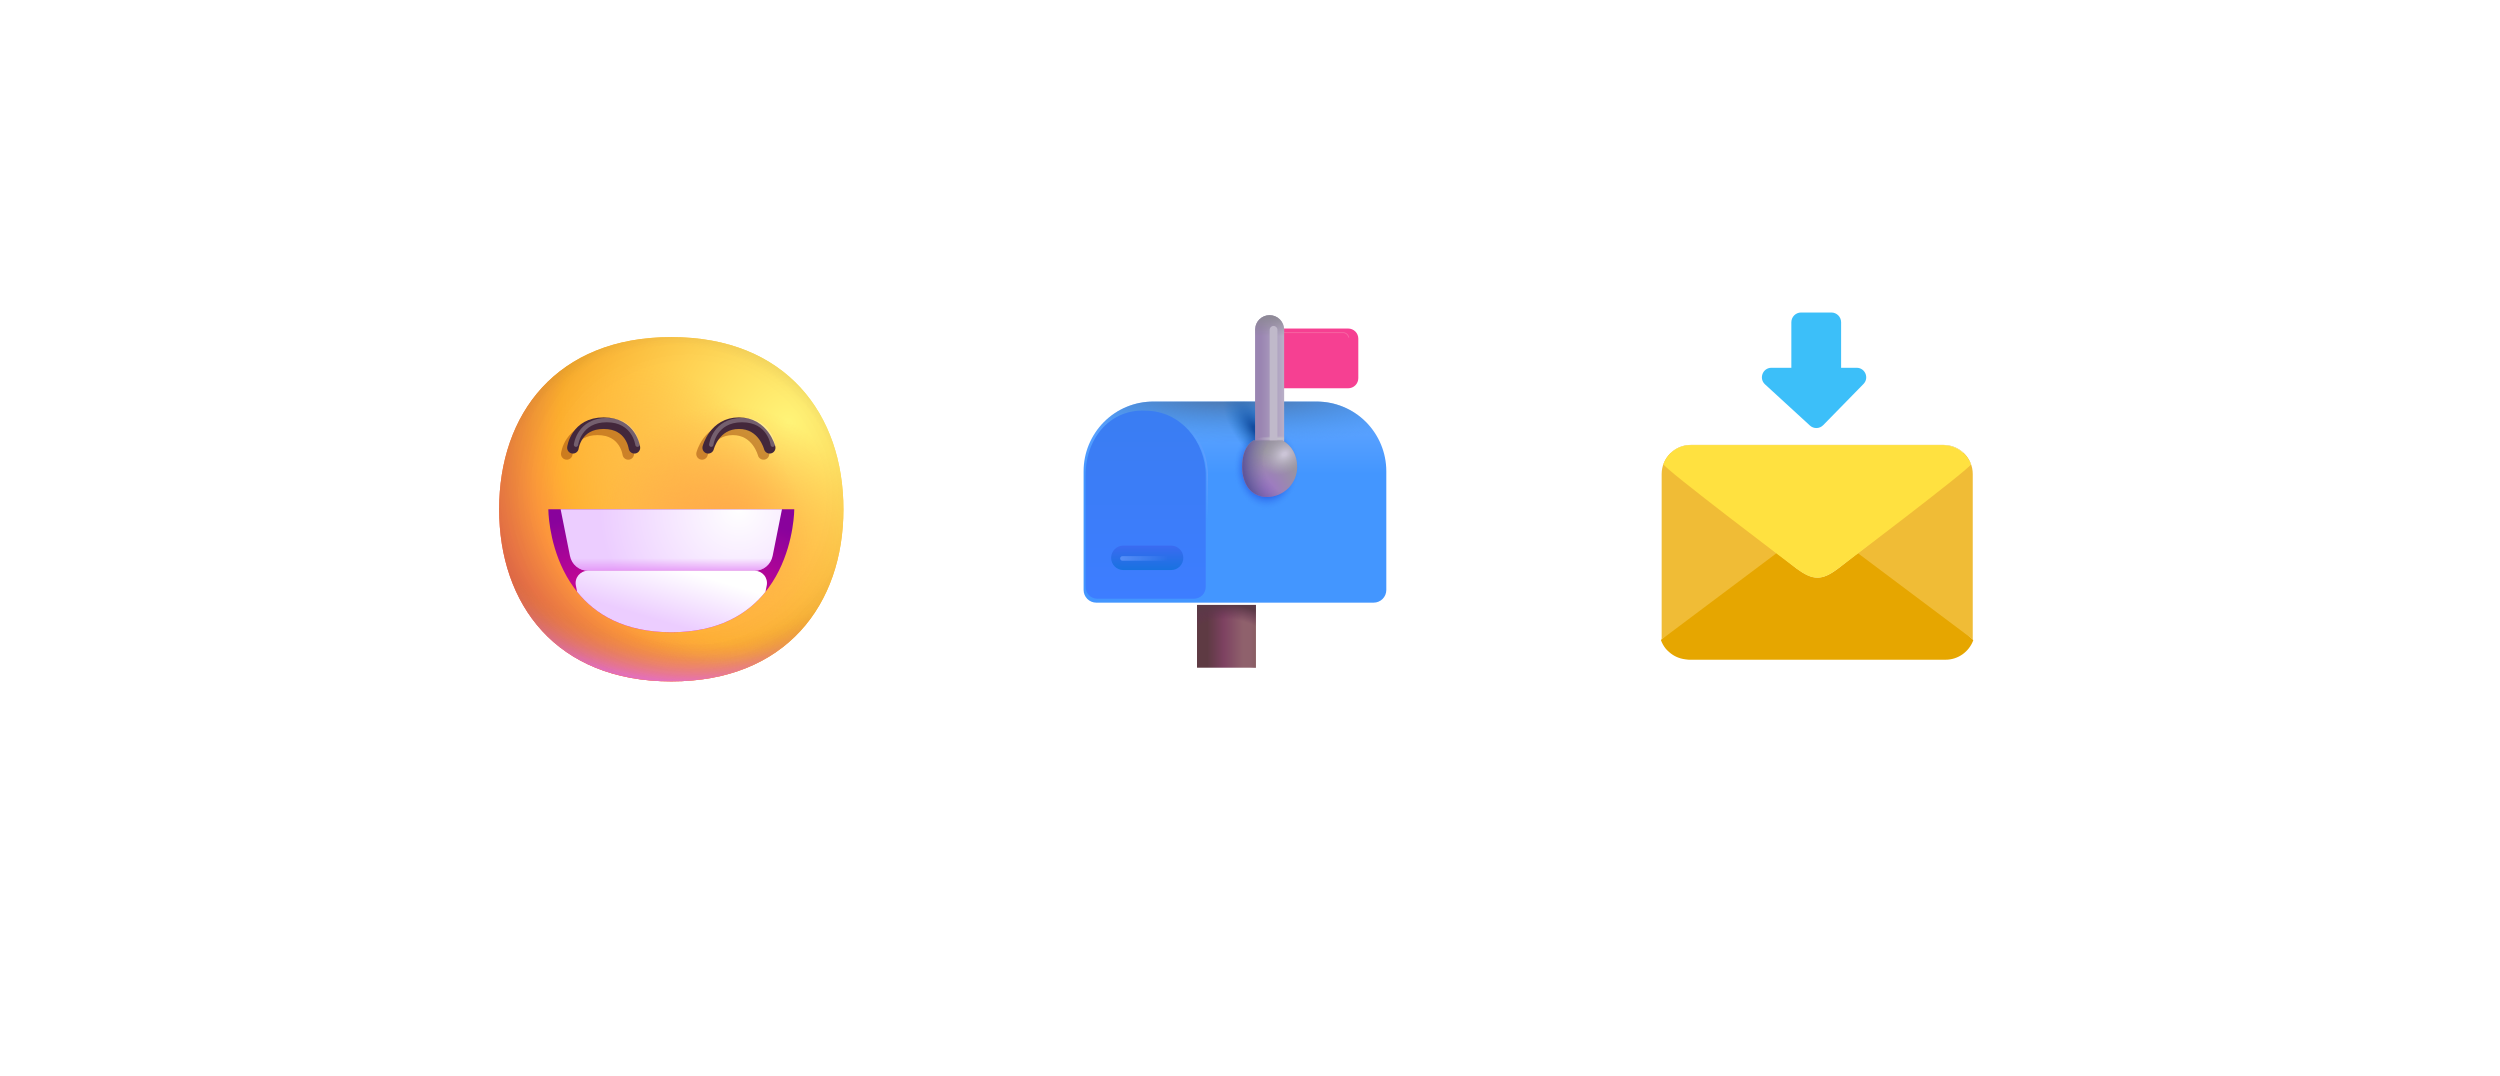 <svg width="216" height="93" viewBox="0 0 216 93" fill="none" xmlns="http://www.w3.org/2000/svg">
<g id="Group 39">
<g id="Rectangle 44" filter="url(#filter0_bd_77_1236)">
<rect x="20" y="16" width="176" height="53" rx="16" fill="white" fill-opacity="0.59" shape-rendering="crispEdges"/>
<rect x="21" y="17" width="174" height="51" rx="15" stroke="white" stroke-opacity="0.48" stroke-width="2" shape-rendering="crispEdges"/>
</g>
<g id="fluent-emoji:beaming-face-with-smiling-eyes">
<g id="Group">
<path id="Vector" d="M57.999 58.873C67.916 58.873 72.873 52.213 72.873 43.998C72.873 35.785 67.916 29.125 57.998 29.125C48.082 29.125 43.125 35.785 43.125 43.999C43.125 52.213 48.081 58.873 57.999 58.873Z" fill="url(#paint0_radial_77_1236)"/>
<path id="Vector_2" d="M57.999 58.873C67.916 58.873 72.873 52.213 72.873 43.998C72.873 35.785 67.916 29.125 57.998 29.125C48.082 29.125 43.125 35.785 43.125 43.999C43.125 52.213 48.081 58.873 57.999 58.873Z" fill="url(#paint1_radial_77_1236)"/>
<path id="Vector_3" d="M57.999 58.873C67.916 58.873 72.873 52.213 72.873 43.998C72.873 35.785 67.916 29.125 57.998 29.125C48.082 29.125 43.125 35.785 43.125 43.999C43.125 52.213 48.081 58.873 57.999 58.873Z" fill="url(#paint2_radial_77_1236)"/>
<path id="Vector_4" d="M57.999 58.873C67.916 58.873 72.873 52.213 72.873 43.998C72.873 35.785 67.916 29.125 57.998 29.125C48.082 29.125 43.125 35.785 43.125 43.999C43.125 52.213 48.081 58.873 57.999 58.873Z" fill="url(#paint3_radial_77_1236)" fill-opacity="0.6"/>
<path id="Vector_5" d="M57.999 58.873C67.916 58.873 72.873 52.213 72.873 43.998C72.873 35.785 67.916 29.125 57.998 29.125C48.082 29.125 43.125 35.785 43.125 43.999C43.125 52.213 48.081 58.873 57.999 58.873Z" fill="url(#paint4_radial_77_1236)"/>
<path id="Vector_6" d="M57.999 58.873C67.916 58.873 72.873 52.213 72.873 43.998C72.873 35.785 67.916 29.125 57.998 29.125C48.082 29.125 43.125 35.785 43.125 43.999C43.125 52.213 48.081 58.873 57.999 58.873Z" fill="url(#paint5_radial_77_1236)"/>
<path id="Vector_7" d="M57.999 58.873C67.916 58.873 72.873 52.213 72.873 43.998C72.873 35.785 67.916 29.125 57.998 29.125C48.082 29.125 43.125 35.785 43.125 43.999C43.125 52.213 48.081 58.873 57.999 58.873Z" fill="url(#paint6_radial_77_1236)"/>
<path id="Vector_8" d="M57.999 58.873C67.916 58.873 72.873 52.213 72.873 43.998C72.873 35.785 67.916 29.125 57.998 29.125C48.082 29.125 43.125 35.785 43.125 43.999C43.125 52.213 48.081 58.873 57.999 58.873Z" fill="url(#paint7_radial_77_1236)"/>
<g id="Group_2" opacity="0.5" filter="url(#filter1_f_77_1236)">
<path id="Vector_9" d="M48.969 39.219C48.969 39.219 49.234 37.094 51.625 37.094C54.016 37.094 54.281 39.219 54.281 39.219" stroke="#9A4609" stroke-linecap="round"/>
</g>
<g id="Group_3" opacity="0.5" filter="url(#filter2_f_77_1236)">
<path id="Vector_10" d="M60.656 39.219C60.656 39.219 61.188 37.094 63.312 37.094C65.438 37.094 65.969 39.219 65.969 39.219" stroke="#9A4609" stroke-linecap="round"/>
</g>
<path id="Vector_11" d="M49.5 38.688C49.5 38.688 49.766 36.562 52.156 36.562C54.547 36.562 54.812 38.688 54.812 38.688" stroke="#43273B" stroke-linecap="round" stroke-linejoin="round"/>
<g id="Group_4" opacity="0.26" filter="url(#filter3_f_77_1236)">
<path id="Vector_12" d="M49.766 38.422C49.766 38.422 50.031 36.297 52.422 36.297C54.812 36.297 55.078 38.422 55.078 38.422" stroke="white" stroke-width="0.375" stroke-linecap="round" stroke-linejoin="round"/>
</g>
<path id="Vector_13" d="M61.188 38.688C61.188 38.688 61.719 36.562 63.844 36.562C65.969 36.562 66.5 38.688 66.5 38.688" stroke="#43273B" stroke-linecap="round" stroke-linejoin="round"/>
<g id="Group_5" opacity="0.26" filter="url(#filter4_f_77_1236)">
<path id="Vector_14" d="M61.453 38.422C61.453 38.422 61.719 36.297 64.109 36.297C66.5 36.297 66.766 38.422 66.766 38.422" stroke="white" stroke-width="0.375" stroke-linecap="round" stroke-linejoin="round"/>
</g>
<path id="Vector_15" d="M58 54.625C47.375 54.625 47.375 44 47.375 44H68.625C68.625 44 68.625 54.625 58 54.625Z" fill="url(#paint8_radial_77_1236)"/>
<path id="Vector_16" d="M49.244 48.031L48.438 44H67.562L66.756 48.031C66.684 48.392 66.489 48.717 66.204 48.951C65.919 49.184 65.562 49.312 65.194 49.312H50.807C50.438 49.312 50.081 49.185 49.796 48.951C49.511 48.718 49.316 48.392 49.244 48.031Z" fill="url(#paint9_radial_77_1236)"/>
<path id="Vector_17" d="M49.244 48.031L48.438 44H67.562L66.756 48.031C66.684 48.392 66.489 48.717 66.204 48.951C65.919 49.184 65.562 49.312 65.194 49.312H50.807C50.438 49.312 50.081 49.185 49.796 48.951C49.511 48.718 49.316 48.392 49.244 48.031Z" fill="url(#paint10_linear_77_1236)"/>
<path id="Vector_18" fill-rule="evenodd" clip-rule="evenodd" d="M49.864 51.136C51.413 53.061 53.925 54.625 58 54.625C62.075 54.625 64.587 53.063 66.136 51.136L66.246 50.583C66.277 50.429 66.273 50.27 66.235 50.117C66.197 49.965 66.126 49.823 66.026 49.701C65.926 49.58 65.801 49.482 65.659 49.414C65.516 49.347 65.361 49.312 65.204 49.312H50.796C50.639 49.312 50.484 49.347 50.342 49.414C50.2 49.482 50.074 49.58 49.974 49.701C49.875 49.823 49.803 49.965 49.765 50.117C49.727 50.27 49.723 50.429 49.754 50.583L49.864 51.136Z" fill="url(#paint11_linear_77_1236)"/>
</g>
</g>
<g id="fluent-emoji:closed-mailbox-with-raised-flag">
<g id="Group_6">
<path id="Vector_19" d="M103.422 52.267H108.508V57.689H103.422V52.267Z" fill="url(#paint12_linear_77_1236)"/>
<path id="Vector_20" d="M103.422 52.267H108.508V57.689H103.422V52.267Z" fill="url(#paint13_linear_77_1236)"/>
<path id="Vector_21" d="M103.422 52.267H108.508V57.689H103.422V52.267Z" fill="url(#paint14_radial_77_1236)"/>
<g id="Group_7" filter="url(#filter5_i_77_1236)">
<path id="Vector_22" d="M93.423 40.912C93.423 39.317 94.057 37.787 95.185 36.658C96.313 35.53 97.844 34.897 99.439 34.897H113.561C115.157 34.897 116.687 35.53 117.815 36.658C118.943 37.787 119.577 39.317 119.577 40.912V51.175C119.577 51.465 119.462 51.743 119.257 51.948C119.052 52.153 118.773 52.269 118.483 52.269H94.517C94.227 52.269 93.949 52.153 93.744 51.948C93.539 51.743 93.423 51.465 93.423 51.175V40.912Z" fill="url(#paint15_linear_77_1236)"/>
<path id="Vector_23" d="M93.423 40.912C93.423 39.317 94.057 37.787 95.185 36.658C96.313 35.53 97.844 34.897 99.439 34.897H113.561C115.157 34.897 116.687 35.53 117.815 36.658C118.943 37.787 119.577 39.317 119.577 40.912V51.175C119.577 51.465 119.462 51.743 119.257 51.948C119.052 52.153 118.773 52.269 118.483 52.269H94.517C94.227 52.269 93.949 52.153 93.744 51.948C93.539 51.743 93.423 51.465 93.423 51.175V40.912Z" fill="url(#paint16_radial_77_1236)"/>
<path id="Vector_24" d="M93.423 40.912C93.423 39.317 94.057 37.787 95.185 36.658C96.313 35.53 97.844 34.897 99.439 34.897H113.561C115.157 34.897 116.687 35.53 117.815 36.658C118.943 37.787 119.577 39.317 119.577 40.912V51.175C119.577 51.465 119.462 51.743 119.257 51.948C119.052 52.153 118.773 52.269 118.483 52.269H94.517C94.227 52.269 93.949 52.153 93.744 51.948C93.539 51.743 93.423 51.465 93.423 51.175V40.912Z" fill="url(#paint17_radial_77_1236)"/>
<path id="Vector_25" d="M93.423 40.912C93.423 39.317 94.057 37.787 95.185 36.658C96.313 35.53 97.844 34.897 99.439 34.897H113.561C115.157 34.897 116.687 35.53 117.815 36.658C118.943 37.787 119.577 39.317 119.577 40.912V51.175C119.577 51.465 119.462 51.743 119.257 51.948C119.052 52.153 118.773 52.269 118.483 52.269H94.517C94.227 52.269 93.949 52.153 93.744 51.948C93.539 51.743 93.423 51.465 93.423 51.175V40.912Z" fill="url(#paint18_radial_77_1236)"/>
</g>
<g id="Group_8" filter="url(#filter6_f_77_1236)">
<path id="Vector_26" d="M94.801 51.729H103.168C103.301 51.728 103.433 51.701 103.555 51.648C103.678 51.596 103.789 51.521 103.883 51.426C103.976 51.331 104.05 51.218 104.099 51.094C104.149 50.971 104.174 50.839 104.173 50.705V41.103C104.173 38.111 101.965 35.486 98.984 35.486C96.171 35.308 93.795 37.58 93.795 41.103V50.705C93.795 51.271 94.245 51.729 94.801 51.729Z" fill="url(#paint19_linear_77_1236)"/>
<path id="Vector_27" d="M94.801 51.866H103.168C103.8 51.866 104.31 51.344 104.31 50.705V41.103C104.31 38.052 102.057 35.351 98.989 35.35C96.086 35.168 93.659 37.518 93.659 41.103V50.705C93.659 51.344 94.167 51.866 94.801 51.866Z" stroke="url(#paint20_radial_77_1236)" stroke-width="0.125"/>
</g>
<g id="Group_9" filter="url(#filter7_ii_77_1236)">
<path id="Vector_28" d="M110.099 28.435H115.983C116.215 28.435 116.438 28.527 116.602 28.691C116.766 28.855 116.858 29.078 116.858 29.31V32.722C116.858 32.954 116.766 33.177 116.602 33.341C116.438 33.505 116.215 33.597 115.983 33.597H110.099V28.435Z" fill="#F64092"/>
</g>
<g id="Group_10" filter="url(#filter8_i_77_1236)">
<path id="Vector_29" d="M101.434 46.89H97.307C96.724 46.89 96.251 47.363 96.251 47.946C96.251 48.53 96.724 49.002 97.307 49.002H101.434C102.017 49.002 102.49 48.53 102.49 47.946C102.49 47.363 102.017 46.89 101.434 46.89Z" fill="url(#paint21_linear_77_1236)"/>
</g>
<g id="Group_11" filter="url(#filter9_f_77_1236)">
<path id="Vector_30" d="M101.487 48.05H96.98C96.87 48.05 96.781 48.139 96.781 48.249C96.781 48.359 96.87 48.448 96.98 48.448H101.487C101.597 48.448 101.686 48.359 101.686 48.249C101.686 48.139 101.597 48.05 101.487 48.05Z" fill="url(#paint22_linear_77_1236)"/>
</g>
<g id="Group_12" filter="url(#filter10_f_77_1236)">
<path id="Vector_31" d="M110.287 28.738H116.098C116.203 28.744 116.437 28.833 116.533 29.14" stroke="#F667A3" stroke-width="0.075" stroke-linecap="round"/>
</g>
<g id="Group_13" filter="url(#filter11_i_77_1236)">
<path id="Vector_32" d="M108.288 28.599C108.297 28.272 108.434 27.962 108.668 27.734C108.903 27.506 109.217 27.379 109.544 27.379C109.871 27.379 110.185 27.506 110.419 27.734C110.654 27.962 110.79 28.272 110.8 28.599V39.116H108.288V28.599Z" fill="url(#paint23_linear_77_1236)"/>
<path id="Vector_33" d="M108.288 28.599C108.297 28.272 108.434 27.962 108.668 27.734C108.903 27.506 109.217 27.379 109.544 27.379C109.871 27.379 110.185 27.506 110.419 27.734C110.654 27.962 110.79 28.272 110.8 28.599V39.116H108.288V28.599Z" fill="url(#paint24_linear_77_1236)"/>
<path id="Vector_34" d="M108.288 28.599C108.297 28.272 108.434 27.962 108.668 27.734C108.903 27.506 109.217 27.379 109.544 27.379C109.871 27.379 110.185 27.506 110.419 27.734C110.654 27.962 110.79 28.272 110.8 28.599V39.116H108.288V28.599Z" fill="url(#paint25_radial_77_1236)"/>
</g>
<g id="Group_14" filter="url(#filter12_f_77_1236)">
<path id="Vector_35" d="M110.372 28.499C110.372 28.313 110.221 28.162 110.035 28.162C109.849 28.162 109.698 28.313 109.698 28.499V38.601C109.698 38.787 109.849 38.938 110.035 38.938C110.221 38.938 110.372 38.787 110.372 38.601V28.499Z" fill="#C0B9CA"/>
</g>
<path id="Vector_36" d="M108.288 38.057C107.597 38.493 107.322 39.353 107.322 40.344C107.322 41.776 108.052 42.937 109.483 42.937C110.171 42.937 110.83 42.663 111.316 42.177C111.802 41.691 112.075 41.032 112.075 40.344C112.075 39.353 111.621 38.493 110.804 38.057H108.288Z" fill="url(#paint26_radial_77_1236)"/>
<path id="Vector_37" d="M108.288 38.057C107.597 38.493 107.322 39.353 107.322 40.344C107.322 41.776 108.052 42.937 109.483 42.937C110.171 42.937 110.83 42.663 111.316 42.177C111.802 41.691 112.075 41.032 112.075 40.344C112.075 39.353 111.621 38.493 110.804 38.057H108.288Z" fill="url(#paint27_radial_77_1236)"/>
<path id="Vector_38" d="M108.288 38.057C107.597 38.493 107.322 39.353 107.322 40.344C107.322 41.776 108.052 42.937 109.483 42.937C110.171 42.937 110.83 42.663 111.316 42.177C111.802 41.691 112.075 41.032 112.075 40.344C112.075 39.353 111.621 38.493 110.804 38.057H108.288Z" fill="url(#paint28_radial_77_1236)"/>
</g>
</g>
<g id="fxemoji:envelopedownarrowabove">
<path id="Vector_39" d="M170.487 55.325C170.589 55.048 158.84 46.177 158.84 46.177C157.369 45.092 156.596 45.074 155.141 46.177C155.141 46.177 143.409 55.041 143.508 55.314L143.505 55.316C143.507 55.319 143.509 55.32 143.51 55.322C143.61 55.593 143.754 55.846 143.938 56.069C144.016 56.163 144.109 56.242 144.199 56.324L144.195 56.327C144.202 56.333 144.212 56.336 144.219 56.343C144.6 56.683 145.081 56.903 145.616 56.966C145.624 56.967 145.631 56.972 145.639 56.973H145.671C145.753 56.98 145.83 57 145.913 57H168.094C169.186 57 170.112 56.313 170.479 55.35C170.484 55.343 170.49 55.338 170.494 55.331L170.487 55.325Z" fill="#E6A600"/>
<path id="Vector_40" d="M157.007 45.159L143.567 55.239V40.959C143.567 39.567 144.695 38.439 146.087 38.439H167.926C169.318 38.439 170.446 39.567 170.446 40.959V55.238L157.007 45.159Z" fill="#F0BC36"/>
<path id="Vector_41" d="M143.724 40.083L155.199 49.095C156.647 50.164 157.409 50.181 158.841 49.095L170.297 40.097C170.098 39.737 169.801 39.452 169.46 39.225L169.618 39.102C169.233 38.752 168.742 38.525 168.196 38.466L145.818 38.467C145.274 38.525 144.782 38.752 144.398 39.102L144.555 39.224C144.218 39.448 143.923 39.727 143.724 40.083Z" fill="#EDECE6"/>
<path id="Vector_42" d="M143.72 40.102C143.62 40.374 155.188 49.109 155.188 49.109C156.636 50.178 157.398 50.194 158.83 49.109C158.83 49.109 170.381 40.381 170.284 40.112L170.286 40.111C170.285 40.108 170.283 40.107 170.282 40.105C170.184 39.837 170.041 39.589 169.86 39.37C169.784 39.277 169.692 39.199 169.603 39.118L169.607 39.115C169.6 39.109 169.591 39.106 169.584 39.1C169.208 38.765 168.735 38.548 168.209 38.486C168.2 38.485 168.194 38.48 168.185 38.48H168.154C168.074 38.472 167.998 38.453 167.916 38.453H146.077C145.001 38.453 144.09 39.129 143.728 40.077C143.724 40.084 143.717 40.089 143.713 40.096L143.72 40.102Z" fill="#FFE140"/>
<path id="Vector_43" d="M160.416 31.776H159.072V27.844C159.072 27.378 158.694 27 158.228 27H155.616C155.15 27 154.772 27.378 154.772 27.844V31.776H153.054C152.302 31.776 151.943 32.699 152.496 33.207L156.377 36.767C156.704 37.068 157.211 37.054 157.522 36.736L161.005 33.176C161.516 32.654 161.146 31.776 160.416 31.776Z" fill="#3CBFF9"/>
</g>
</g>
<defs>
<filter id="filter0_bd_77_1236" x="0" y="0" width="216" height="93" filterUnits="userSpaceOnUse" color-interpolation-filters="sRGB">
<feFlood flood-opacity="0" result="BackgroundImageFix"/>
<feGaussianBlur in="BackgroundImageFix" stdDeviation="2"/>
<feComposite in2="SourceAlpha" operator="in" result="effect1_backgroundBlur_77_1236"/>
<feColorMatrix in="SourceAlpha" type="matrix" values="0 0 0 0 0 0 0 0 0 0 0 0 0 0 0 0 0 0 127 0" result="hardAlpha"/>
<feOffset dy="4"/>
<feGaussianBlur stdDeviation="10"/>
<feComposite in2="hardAlpha" operator="out"/>
<feColorMatrix type="matrix" values="0 0 0 0 0.094 0 0 0 0 0.651 0 0 0 0 0.964 0 0 0 0.24 0"/>
<feBlend mode="normal" in2="effect1_backgroundBlur_77_1236" result="effect2_dropShadow_77_1236"/>
<feBlend mode="normal" in="SourceGraphic" in2="effect2_dropShadow_77_1236" result="shape"/>
</filter>
<filter id="filter1_f_77_1236" x="47.719" y="35.844" width="7.812" height="4.625" filterUnits="userSpaceOnUse" color-interpolation-filters="sRGB">
<feFlood flood-opacity="0" result="BackgroundImageFix"/>
<feBlend mode="normal" in="SourceGraphic" in2="BackgroundImageFix" result="shape"/>
<feGaussianBlur stdDeviation="0.375" result="effect1_foregroundBlur_77_1236"/>
</filter>
<filter id="filter2_f_77_1236" x="59.406" y="35.844" width="7.812" height="4.625" filterUnits="userSpaceOnUse" color-interpolation-filters="sRGB">
<feFlood flood-opacity="0" result="BackgroundImageFix"/>
<feBlend mode="normal" in="SourceGraphic" in2="BackgroundImageFix" result="shape"/>
<feGaussianBlur stdDeviation="0.375" result="effect1_foregroundBlur_77_1236"/>
</filter>
<filter id="filter3_f_77_1236" x="48.828" y="35.359" width="7.188" height="4" filterUnits="userSpaceOnUse" color-interpolation-filters="sRGB">
<feFlood flood-opacity="0" result="BackgroundImageFix"/>
<feBlend mode="normal" in="SourceGraphic" in2="BackgroundImageFix" result="shape"/>
<feGaussianBlur stdDeviation="0.375" result="effect1_foregroundBlur_77_1236"/>
</filter>
<filter id="filter4_f_77_1236" x="60.516" y="35.359" width="7.188" height="4" filterUnits="userSpaceOnUse" color-interpolation-filters="sRGB">
<feFlood flood-opacity="0" result="BackgroundImageFix"/>
<feBlend mode="normal" in="SourceGraphic" in2="BackgroundImageFix" result="shape"/>
<feGaussianBlur stdDeviation="0.375" result="effect1_foregroundBlur_77_1236"/>
</filter>
<filter id="filter5_i_77_1236" x="93.423" y="34.697" width="26.354" height="17.572" filterUnits="userSpaceOnUse" color-interpolation-filters="sRGB">
<feFlood flood-opacity="0" result="BackgroundImageFix"/>
<feBlend mode="normal" in="SourceGraphic" in2="BackgroundImageFix" result="shape"/>
<feColorMatrix in="SourceAlpha" type="matrix" values="0 0 0 0 0 0 0 0 0 0 0 0 0 0 0 0 0 0 127 0" result="hardAlpha"/>
<feOffset dx="0.2" dy="-0.2"/>
<feGaussianBlur stdDeviation="0.188"/>
<feComposite in2="hardAlpha" operator="arithmetic" k2="-1" k3="1"/>
<feColorMatrix type="matrix" values="0 0 0 0 0.263 0 0 0 0 0.357 0 0 0 0 1 0 0 0 1 0"/>
<feBlend mode="normal" in2="shape" result="effect1_innerShadow_77_1236"/>
</filter>
<filter id="filter6_f_77_1236" x="93.346" y="35.028" width="11.276" height="17.151" filterUnits="userSpaceOnUse" color-interpolation-filters="sRGB">
<feFlood flood-opacity="0" result="BackgroundImageFix"/>
<feBlend mode="normal" in="SourceGraphic" in2="BackgroundImageFix" result="shape"/>
<feGaussianBlur stdDeviation="0.125" result="effect1_foregroundBlur_77_1236"/>
</filter>
<filter id="filter7_ii_77_1236" x="110.099" y="28.31" width="7.009" height="5.363" filterUnits="userSpaceOnUse" color-interpolation-filters="sRGB">
<feFlood flood-opacity="0" result="BackgroundImageFix"/>
<feBlend mode="normal" in="SourceGraphic" in2="BackgroundImageFix" result="shape"/>
<feColorMatrix in="SourceAlpha" type="matrix" values="0 0 0 0 0 0 0 0 0 0 0 0 0 0 0 0 0 0 127 0" result="hardAlpha"/>
<feOffset dx="0.25" dy="-0.125"/>
<feGaussianBlur stdDeviation="0.125"/>
<feComposite in2="hardAlpha" operator="arithmetic" k2="-1" k3="1"/>
<feColorMatrix type="matrix" values="0 0 0 0 0.847 0 0 0 0 0.149 0 0 0 0 0.502 0 0 0 1 0"/>
<feBlend mode="normal" in2="shape" result="effect1_innerShadow_77_1236"/>
<feColorMatrix in="SourceAlpha" type="matrix" values="0 0 0 0 0 0 0 0 0 0 0 0 0 0 0 0 0 0 127 0" result="hardAlpha"/>
<feOffset dx="0.25" dy="0.075"/>
<feGaussianBlur stdDeviation="0.125"/>
<feComposite in2="hardAlpha" operator="arithmetic" k2="-1" k3="1"/>
<feColorMatrix type="matrix" values="0 0 0 0 0.847 0 0 0 0 0.149 0 0 0 0 0.502 0 0 0 1 0"/>
<feBlend mode="normal" in2="effect1_innerShadow_77_1236" result="effect2_innerShadow_77_1236"/>
</filter>
<filter id="filter8_i_77_1236" x="96.001" y="46.89" width="6.49" height="2.362" filterUnits="userSpaceOnUse" color-interpolation-filters="sRGB">
<feFlood flood-opacity="0" result="BackgroundImageFix"/>
<feBlend mode="normal" in="SourceGraphic" in2="BackgroundImageFix" result="shape"/>
<feColorMatrix in="SourceAlpha" type="matrix" values="0 0 0 0 0 0 0 0 0 0 0 0 0 0 0 0 0 0 127 0" result="hardAlpha"/>
<feOffset dx="-0.25" dy="0.25"/>
<feGaussianBlur stdDeviation="0.188"/>
<feComposite in2="hardAlpha" operator="arithmetic" k2="-1" k3="1"/>
<feColorMatrix type="matrix" values="0 0 0 0 0.118 0 0 0 0 0.322 0 0 0 0 0.824 0 0 0 1 0"/>
<feBlend mode="normal" in2="shape" result="effect1_innerShadow_77_1236"/>
</filter>
<filter id="filter9_f_77_1236" x="96.531" y="47.8" width="5.404" height="0.898" filterUnits="userSpaceOnUse" color-interpolation-filters="sRGB">
<feFlood flood-opacity="0" result="BackgroundImageFix"/>
<feBlend mode="normal" in="SourceGraphic" in2="BackgroundImageFix" result="shape"/>
<feGaussianBlur stdDeviation="0.125" result="effect1_foregroundBlur_77_1236"/>
</filter>
<filter id="filter10_f_77_1236" x="110.174" y="28.626" width="6.471" height="0.627" filterUnits="userSpaceOnUse" color-interpolation-filters="sRGB">
<feFlood flood-opacity="0" result="BackgroundImageFix"/>
<feBlend mode="normal" in="SourceGraphic" in2="BackgroundImageFix" result="shape"/>
<feGaussianBlur stdDeviation="0.037" result="effect1_foregroundBlur_77_1236"/>
</filter>
<filter id="filter11_i_77_1236" x="108.288" y="27.229" width="2.662" height="11.887" filterUnits="userSpaceOnUse" color-interpolation-filters="sRGB">
<feFlood flood-opacity="0" result="BackgroundImageFix"/>
<feBlend mode="normal" in="SourceGraphic" in2="BackgroundImageFix" result="shape"/>
<feColorMatrix in="SourceAlpha" type="matrix" values="0 0 0 0 0 0 0 0 0 0 0 0 0 0 0 0 0 0 127 0" result="hardAlpha"/>
<feOffset dx="0.15" dy="-0.15"/>
<feGaussianBlur stdDeviation="0.212"/>
<feComposite in2="hardAlpha" operator="arithmetic" k2="-1" k3="1"/>
<feColorMatrix type="matrix" values="0 0 0 0 0.439 0 0 0 0 0.427 0 0 0 0 0.467 0 0 0 1 0"/>
<feBlend mode="normal" in2="shape" result="effect1_innerShadow_77_1236"/>
</filter>
<filter id="filter12_f_77_1236" x="109.448" y="27.912" width="1.174" height="11.276" filterUnits="userSpaceOnUse" color-interpolation-filters="sRGB">
<feFlood flood-opacity="0" result="BackgroundImageFix"/>
<feBlend mode="normal" in="SourceGraphic" in2="BackgroundImageFix" result="shape"/>
<feGaussianBlur stdDeviation="0.125" result="effect1_foregroundBlur_77_1236"/>
</filter>
<radialGradient id="paint0_radial_77_1236" cx="0" cy="0" r="1" gradientUnits="userSpaceOnUse" gradientTransform="translate(68.094 36.562) rotate(132.839) scale(39.847)">
<stop stop-color="#FFF478"/>
<stop offset="0.475" stop-color="#FFB02E"/>
<stop offset="1" stop-color="#F70A8D"/>
</radialGradient>
<radialGradient id="paint1_radial_77_1236" cx="0" cy="0" r="1" gradientUnits="userSpaceOnUse" gradientTransform="translate(68.093 36.563) rotate(131.878) scale(41.383)">
<stop stop-color="#FFF478"/>
<stop offset="0.475" stop-color="#FFB02E"/>
<stop offset="1" stop-color="#F70A8D"/>
</radialGradient>
<radialGradient id="paint2_radial_77_1236" cx="0" cy="0" r="1" gradientUnits="userSpaceOnUse" gradientTransform="translate(57.999 40.281) rotate(101.31) scale(18.962 24.287)">
<stop offset="0.788" stop-color="#F59639" stop-opacity="0"/>
<stop offset="0.973" stop-color="#FF7DCE"/>
</radialGradient>
<radialGradient id="paint3_radial_77_1236" cx="0" cy="0" r="1" gradientUnits="userSpaceOnUse" gradientTransform="translate(60.125 41.875) rotate(135) scale(43.575)">
<stop offset="0.315" stop-opacity="0"/>
<stop offset="1"/>
</radialGradient>
<radialGradient id="paint4_radial_77_1236" cx="0" cy="0" r="1" gradientUnits="userSpaceOnUse" gradientTransform="translate(58 45.063) rotate(77.692) scale(29.906)">
<stop offset="0.508" stop-color="#7D6133" stop-opacity="0"/>
<stop offset="1" stop-color="#715B32"/>
</radialGradient>
<radialGradient id="paint5_radial_77_1236" cx="0" cy="0" r="1" gradientUnits="userSpaceOnUse" gradientTransform="translate(58.531 44.531) rotate(55.713) scale(14.146 10.254)">
<stop stop-color="#FFB849"/>
<stop offset="1" stop-color="#FFB847" stop-opacity="0"/>
</radialGradient>
<radialGradient id="paint6_radial_77_1236" cx="0" cy="0" r="1" gradientUnits="userSpaceOnUse" gradientTransform="translate(62.781 46.125) rotate(9.866) scale(12.402)">
<stop stop-color="#FFA64B"/>
<stop offset="0.9" stop-color="#FFAE46" stop-opacity="0"/>
</radialGradient>
<radialGradient id="paint7_radial_77_1236" cx="0" cy="0" r="1" gradientUnits="userSpaceOnUse" gradientTransform="translate(59.594 42.938) rotate(43.971) scale(62.744)">
<stop offset="0.185" stop-opacity="0"/>
<stop offset="1" stop-opacity="0.4"/>
</radialGradient>
<radialGradient id="paint8_radial_77_1236" cx="0" cy="0" r="1" gradientUnits="userSpaceOnUse" gradientTransform="translate(56.938 53.562) rotate(-90) scale(9.562 19.125)">
<stop stop-color="#F70A8D"/>
<stop offset="1" stop-color="#89029C"/>
</radialGradient>
<radialGradient id="paint9_radial_77_1236" cx="0" cy="0" r="1" gradientUnits="userSpaceOnUse" gradientTransform="translate(63.844 44.001) rotate(138.576) scale(12.044)">
<stop stop-color="white"/>
<stop offset="1" stop-color="#ECCDFF"/>
</radialGradient>
<linearGradient id="paint10_linear_77_1236" x1="58" y1="48.25" x2="58" y2="49.844" gradientUnits="userSpaceOnUse">
<stop stop-color="#E181F4" stop-opacity="0"/>
<stop offset="1" stop-color="#E181F4"/>
</linearGradient>
<linearGradient id="paint11_linear_77_1236" x1="59.117" y1="49.312" x2="57.763" y2="53.857" gradientUnits="userSpaceOnUse">
<stop stop-color="white"/>
<stop offset="1" stop-color="#ECCDFF"/>
</linearGradient>
<linearGradient id="paint12_linear_77_1236" x1="107.399" y1="57.689" x2="103.422" y2="57.689" gradientUnits="userSpaceOnUse">
<stop stop-color="#8F616C"/>
<stop offset="0.42" stop-color="#7D4261"/>
<stop offset="0.774" stop-color="#5E3A43"/>
</linearGradient>
<linearGradient id="paint13_linear_77_1236" x1="108.8" y1="57.689" x2="107.98" y2="57.689" gradientUnits="userSpaceOnUse">
<stop stop-color="#855A5D"/>
<stop offset="1" stop-color="#855A5D" stop-opacity="0"/>
</linearGradient>
<radialGradient id="paint14_radial_77_1236" cx="0" cy="0" r="1" gradientUnits="userSpaceOnUse" gradientTransform="translate(105.965 57.689) rotate(-90) scale(5.421 6.15)">
<stop offset="0.772" stop-color="#632F53" stop-opacity="0"/>
<stop offset="1" stop-color="#5A3A46"/>
</radialGradient>
<linearGradient id="paint15_linear_77_1236" x1="111.449" y1="52.269" x2="111.449" y2="37.305" gradientUnits="userSpaceOnUse">
<stop offset="0.743" stop-color="#4396FF"/>
<stop offset="1" stop-color="#59A1FF"/>
</linearGradient>
<radialGradient id="paint16_radial_77_1236" cx="0" cy="0" r="1" gradientUnits="userSpaceOnUse" gradientTransform="translate(106.5 34.093) rotate(90) scale(4.443 20.617)">
<stop offset="0.062" stop-color="#4D70A0"/>
<stop offset="1" stop-color="#3D93EB" stop-opacity="0"/>
</radialGradient>
<radialGradient id="paint17_radial_77_1236" cx="0" cy="0" r="1" gradientUnits="userSpaceOnUse" gradientTransform="translate(109.228 40.655) rotate(90) scale(3.623 2.888)">
<stop offset="0.613" stop-color="#2356E3"/>
<stop offset="1" stop-color="#4398FF" stop-opacity="0"/>
</radialGradient>
<radialGradient id="paint18_radial_77_1236" cx="0" cy="0" r="1" gradientUnits="userSpaceOnUse" gradientTransform="translate(108.374 37.407) rotate(-127.25) scale(4.122 1.817)">
<stop offset="0.112" stop-color="#114CA0"/>
<stop offset="1" stop-color="#2476C7" stop-opacity="0"/>
</radialGradient>
<linearGradient id="paint19_linear_77_1236" x1="98.984" y1="35.486" x2="98.984" y2="51.729" gradientUnits="userSpaceOnUse">
<stop stop-color="#3A7DF2"/>
<stop offset="1" stop-color="#3D7DFF"/>
</linearGradient>
<radialGradient id="paint20_radial_77_1236" cx="0" cy="0" r="1" gradientUnits="userSpaceOnUse" gradientTransform="translate(105.895 38.133) rotate(125.738) scale(10.299 3.464)">
<stop offset="0.263" stop-color="#5C9DFF"/>
<stop offset="1" stop-color="#5C9DFF" stop-opacity="0"/>
</radialGradient>
<linearGradient id="paint21_linear_77_1236" x1="99.37" y1="46.89" x2="99.37" y2="49.002" gradientUnits="userSpaceOnUse">
<stop stop-color="#3B6BF1"/>
<stop offset="1" stop-color="#1872E0"/>
</linearGradient>
<linearGradient id="paint22_linear_77_1236" x1="96.781" y1="48.249" x2="100.939" y2="48.249" gradientUnits="userSpaceOnUse">
<stop stop-color="#568FF7"/>
<stop offset="1" stop-color="#568FF7" stop-opacity="0"/>
</linearGradient>
<linearGradient id="paint23_linear_77_1236" x1="108.801" y1="34.434" x2="110.8" y2="34.434" gradientUnits="userSpaceOnUse">
<stop stop-color="#9A85B2"/>
<stop offset="1" stop-color="#B9AFC7"/>
</linearGradient>
<linearGradient id="paint24_linear_77_1236" x1="109.543" y1="27.342" x2="109.543" y2="29.204" gradientUnits="userSpaceOnUse">
<stop stop-color="#8C8893"/>
<stop offset="1" stop-color="#8C8893" stop-opacity="0"/>
</linearGradient>
<radialGradient id="paint25_radial_77_1236" cx="0" cy="0" r="1" gradientUnits="userSpaceOnUse" gradientTransform="translate(110.271 38.057) rotate(-90) scale(0.239 1.794)">
<stop offset="0.071" stop-color="#C3BFCA"/>
<stop offset="1" stop-color="#C3BFCA" stop-opacity="0"/>
</radialGradient>
<radialGradient id="paint26_radial_77_1236" cx="0" cy="0" r="1" gradientUnits="userSpaceOnUse" gradientTransform="translate(109.177 42.706) rotate(-90) scale(3.657 3.354)">
<stop stop-color="#9F71CD"/>
<stop offset="1" stop-color="#9994A1"/>
</radialGradient>
<radialGradient id="paint27_radial_77_1236" cx="0" cy="0" r="1" gradientUnits="userSpaceOnUse" gradientTransform="translate(111.398 40.039) rotate(169.651) scale(3.996 4.777)">
<stop offset="0.548" stop-color="#73679F" stop-opacity="0"/>
<stop offset="1" stop-color="#60569A"/>
</radialGradient>
<radialGradient id="paint28_radial_77_1236" cx="0" cy="0" r="1" gradientUnits="userSpaceOnUse" gradientTransform="translate(110.971 39.236) rotate(-31.195) scale(2.178 1.621)">
<stop offset="0.079" stop-color="#CBC4D6"/>
<stop offset="1" stop-color="#AFABB5" stop-opacity="0"/>
</radialGradient>
</defs>
</svg>
